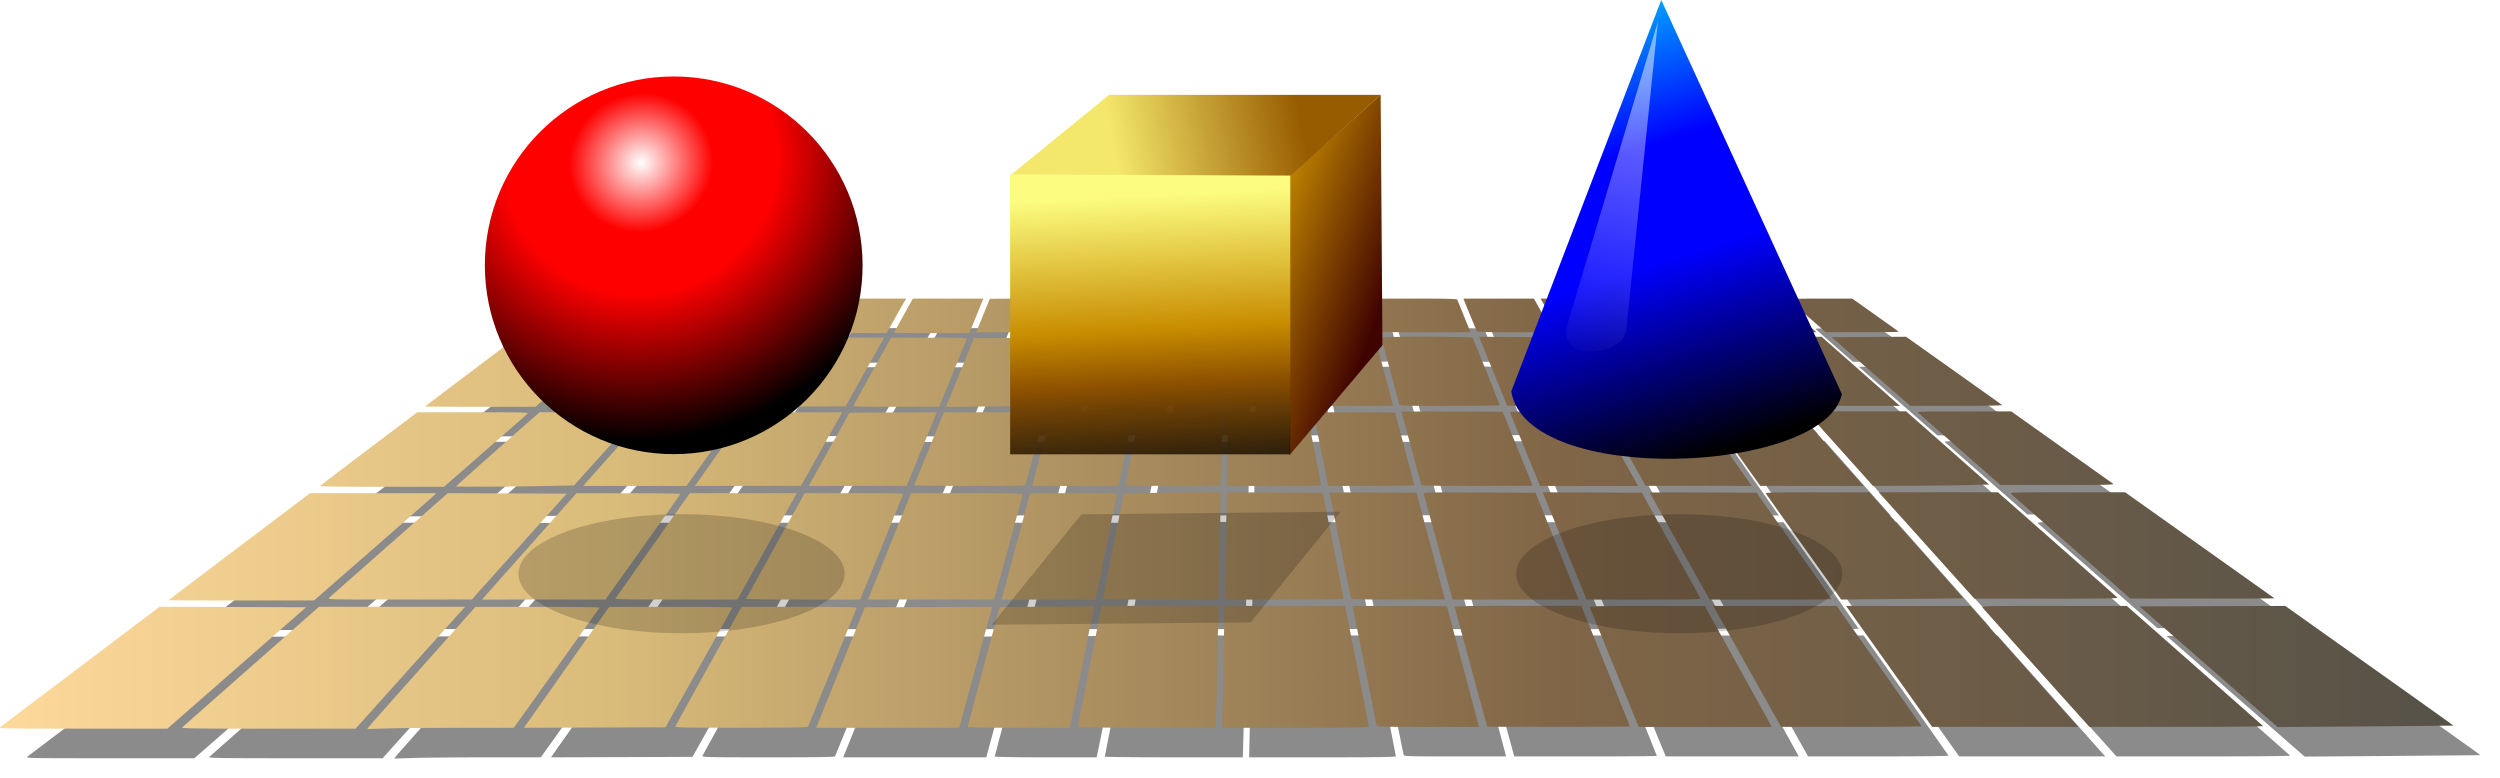 <svg xmlns="http://www.w3.org/2000/svg" xmlns:xlink="http://www.w3.org/1999/xlink" viewBox="0 0 1693.3 527.1"><defs><linearGradient id="d" y2="102.2" gradientUnits="userSpaceOnUse" x2="38.301" gradientTransform="translate(250.03 83.396)" y1="445.44" x1="147.31"><stop offset="0"/><stop offset=".374" stop-color="#00f"/><stop offset=".587" stop-color="#00f"/><stop offset="1" stop-color="#0ff"/></linearGradient><linearGradient id="a"><stop offset="0" stop-color="#fdd99b"/><stop offset=".25" stop-color="#d9bb7a"/><stop offset=".632" stop-color="#816647"/><stop offset="1" stop-color="#565248"/></linearGradient><linearGradient id="c" y2="868.21" xlink:href="#a" gradientUnits="userSpaceOnUse" x2="1177.7" y1="868.21" x1="-484.02"/><linearGradient id="k" y2="118.75" gradientUnits="userSpaceOnUse" x2="-398.26" gradientTransform="translate(783.24 158.39)" y1="311.86" x1="-388.4"><stop offset="0" stop-opacity=".832"/><stop offset=".337" stop-color="#8c5000"/><stop offset=".529" stop-color="#c88c00"/><stop offset="1" stop-color="#fcfc80"/></linearGradient><linearGradient id="j" y2="205.5" gradientUnits="userSpaceOnUse" x2="630.3" gradientTransform="translate(-364.07 57.847)" y1="282.2" x1="847.32"><stop offset="0" stop-color="#400400"/><stop offset=".391" stop-color="#c08400"/><stop offset="1" stop-color="#fcfc80"/></linearGradient><linearGradient id="f" y2="273.86" gradientUnits="userSpaceOnUse" x2="332.2" y1="473.97" x1="281.73"><stop offset="0" stop-color="#fff" stop-opacity="0"/><stop offset="1" stop-color="#fff"/></linearGradient><linearGradient id="l" y2="93.85" gradientUnits="userSpaceOnUse" x2="-487.15" gradientTransform="translate(784.29 158.53)" y1="68.865" x1="-361.02"><stop offset="0" stop-color="#985c00"/><stop offset="1" stop-color="#f4e86c"/></linearGradient><filter id="b" color-interpolation-filters="sRGB"><feGaussianBlur stdDeviation="5.549"/></filter><filter id="e" height="1.064" width="1.23" color-interpolation-filters="sRGB" y="-.032" x="-.115"><feGaussianBlur stdDeviation="2.979"/></filter><filter id="g" height="1.204" width="1.074" color-interpolation-filters="sRGB" y="-.102" x="-.037"><feGaussianBlur stdDeviation="3.427"/></filter><filter id="i" height="1.221" width="1.071" color-interpolation-filters="sRGB" y="-.11" x="-.036"><feGaussianBlur stdDeviation="3.518"/></filter><radialGradient id="h" gradientUnits="userSpaceOnUse" cy="371.58" cx="305.5" gradientTransform="matrix(.522 1.637 -1.433 .65 676.45 -384.75)" r="62.644"><stop offset="0" stop-color="#fff"/><stop offset=".25" stop-color="red"/><stop offset=".47" stop-color="red"/><stop offset="1"/></radialGradient></defs><g transform="translate(521.738 -346.3)" filter="url(#b)" fill="gray"><path d="M-503.135 858.734c.808-.625 25.391-19.197 54.63-41.27l53.161-40.132 49.632.158 49.632.157-46.989 41.112-46.989 41.112h-57.273c-55.806 0-57.236-.029-55.805-1.137zM-389.21 772.774c.141-.14 21.737-16.487 47.99-36.326l47.733-36.071 42.794-.013 42.794-.012-1.836 1.77c-1.01.974-19.648 17.326-41.419 36.34l-39.583 34.567h-49.365c-27.15 0-49.249-.115-49.108-.255zM-280.54 771.254c.668-.636 19.027-16.852 40.797-36.035l39.582-34.879 40.276.158 40.276.159-32.125 35.844-32.125 35.844-48.948.033c-47.906.032-48.922.008-47.733-1.124zM-286.62 695.394c.353-.353 15.306-11.715 33.228-25.248l32.586-24.605 37.857-.005c32.426-.004 37.727.119 36.955.855-.496.474-13.461 11.837-28.811 25.252l-27.909 24.392h-42.274c-29.342 0-42.077-.196-41.631-.642zM-194.63 695.774c0-.147 12.745-11.513 28.322-25.258l28.322-24.99 33.812.16 33.812.158-22.131 24.636-22.131 24.636-19.215.38c-23.754.469-60.789.638-60.789.277zM-133.32 641.314c.322-.286 12.286-10.818 26.587-23.405l26.001-22.885h27.788c15.283 0 27.696.223 27.583.496-.113.273-9.476 10.805-20.806 23.405l-20.601 22.909h-33.569c-18.463 0-33.305-.234-32.984-.52zM-215.52 641.584c.141-.137 14.067-10.672 30.947-23.41l30.69-23.16 33.175.16 33.175.159-26.587 23.25-26.587 23.252h-37.535c-20.644 0-37.419-.113-37.278-.25zM-134.81 580.574l15.007-11.375 31.082-.02c26.109-.016 30.937.114 30.18.811-.496.457-6.349 5.584-13.006 11.394l-12.104 10.564h-66.164l15.007-11.375zM-76.94 591.704c.141-.136 5.914-5.232 12.829-11.324l12.572-11.076 24.871-.455c13.679-.25 24.987-.339 25.128-.197.142.141-4.374 5.435-10.035 11.763l-10.292 11.506-27.665.015c-15.216.01-27.549-.096-27.408-.232zM-14.61 590.144c.834-.991 5.474-6.257 10.312-11.702l8.796-9.9h23.648c20.123 0 23.575.128 23.156.864-.27.476-3.957 5.736-8.191 11.69l-7.7 10.823-25.768.013-25.77.014 1.517-1.802zM41.08 591.124c.27-.452 3.957-5.715 8.191-11.695l7.7-10.873 26.708-.007 26.71-.007-.879 1.386c-.483.762-3.476 6.028-6.65 11.702l-5.773 10.317h-28.25c-23.386 0-28.165-.142-27.757-.822zM102.24 591.604c0-.192 2.84-5.458 6.313-11.702l6.313-11.352h47.75l-.817 2c-.45 1.102-2.59 6.368-4.757 11.703l-3.94 9.7h-25.43c-13.988 0-25.432-.157-25.432-.35zM74.62 641.224c.113-.337 5.887-10.864 12.831-23.394l12.626-22.781 25.78-.01c24.291-.01 25.758.051 25.396 1.067-.211.593-4.468 11.119-9.459 23.392l-9.074 22.314-29.153.013c-19.066.008-29.082-.2-28.948-.6zM5.64 641.334c.114-.28 7.502-10.815 16.419-23.41l16.211-22.9h57.116l-5.454 9.7c-3 5.336-8.875 15.799-13.055 23.252l-7.601 13.55-31.921.16c-17.557.087-31.828-.071-31.714-.352zM-59.64 640.764c.504-.593 9.85-11.125 20.771-23.405l19.855-22.327H6.812c14.204 0 25.826.145 25.826.323 0 .177-7.392 10.71-16.426 23.405L-.214 641.842h-30.171c-28.672 0-30.125-.054-29.255-1.078zM-86.23 670.474l22.222-24.944h30.49c25.364 0 30.407.14 29.997.828-.27.455-8.25 11.68-17.73 24.944l-17.237 24.117h-69.964l22.222-24.944zM-174.51 769.674c1.297-1.505 15.661-17.704 31.921-35.999l29.564-33.263 35.312-.032c20.544-.018 35.226.199 35.107.52-.113.303-11.569 16.509-25.458 36.013l-25.252 35.462-41.776.017-41.776.018 2.358-2.736zM-253.75 858.774c.502-.714 16.987-19.33 36.633-41.368l35.72-40.07h42.09c23.15 0 41.998.233 41.885.518-.113.285-13.211 18.716-29.107 40.958l-28.902 40.44h-35.153c-19.334.001-41.662.186-49.616.411l-14.463.41.913-1.3zM-380 859.004c.496-.48 21.525-19.049 46.731-41.266l45.829-40.394h98.996l-16.49 18.339a94370.164 94370.164 0 00-37.077 41.266l-20.587 22.927h-59.152c-51.032 0-59.028-.12-58.25-.872zM-145.56 855.014c1.634-2.338 14.612-20.756 28.84-40.929l25.868-36.677 41.728-.033c22.95-.018 41.722.175 41.715.429-.007.254-10.204 18.616-22.66 40.804l-22.647 40.342-47.908.158-47.908.157 2.971-4.251zM-86.47 771.644c.246-.423 11.658-16.637 25.359-36.031l24.912-35.261h72.46l-7.34 13.088a25708.972 25708.972 0 00-20.133 36.01l-12.793 22.922-41.456.021c-32.998.017-41.365-.136-41.01-.749zM-30.67 692.494c1.154-1.61 9.103-12.834 17.666-24.944l15.568-22.019h64.478l-5.805 10.317c-3.193 5.674-9.48 16.895-13.97 24.936l-8.165 14.619-35.935.009-35.935.009 2.097-2.926zM46.15 692.194c1.001-1.778 7.211-12.934 13.8-24.79l11.98-21.557 29.588-.16 29.588-.16-5.234 12.786c-2.879 7.033-7.469 18.26-10.2 24.95l-4.966 12.164H44.33l1.82-3.233zM1.94 771.894c.113-.287 9.074-16.496 19.914-36.021l19.709-35.499 33.479-.01c31.627-.01 33.457.05 33.084 1.067-.218.593-6.826 16.807-14.686 36.031l-14.29 34.953H40.442c-21.289 0-38.615-.234-38.503-.521zM-45.98 858.334c.195-.507 10.364-18.938 22.599-40.958l22.245-40.036h39.124c31.05 0 39.062.159 38.822.77-.166.423-7.574 18.508-16.462 40.188a33881.537 33881.537 0 00-16.459 40.188c-.236.606-9.863.77-45.261.77-39.675 0-44.92-.109-44.608-.922zM58.53 836.624c5.034-12.449 12.462-30.811 16.506-40.804l7.354-18.169 43.14-.158 43.142-.158-1.09 3.853c-.6 2.12-5.638 20.552-11.196 40.962l-10.105 37.11H49.375l9.153-22.636zM92.17 753.474a27199.97 27199.97 0 0014.568-36.027l6.891-17.087 38.013-.004c30.148-.003 37.956.155 37.738.766-.15.423-4.179 15.182-8.95 32.797s-9.093 33.482-9.604 35.26l-.928 3.234H84.494l7.676-18.939zM115.89 694.864c.113-.31 4.64-11.531 10.06-24.935l9.855-24.372 34.379-.009c32.458-.009 34.36.051 34.05 1.069-.181.593-3.12 11.333-6.53 23.867s-6.348 23.274-6.53 23.867c-.308 1.011-2.653 1.078-37.908 1.078-22.448 0-37.498-.227-37.375-.564zM138.25 639.594c.524-1.307 4.777-11.799 9.45-23.317l8.499-20.941 30.913-.16c17.002-.087 30.913.052 30.913.31 0 .681-12.172 45.183-12.42 45.403-.113.102-15.53.386-34.257.633l-34.051.447.952-2.375zM162.32 580.164c2.52-6.146 4.583-11.273 4.583-11.394 0-.121 13.184-.22 29.297-.22 27.616 0 29.28.061 28.97 1.077-.18.593-1.321 4.82-2.537 9.393s-2.494 9.216-2.842 10.317l-.631 2.002h-61.424l4.583-11.174zM152.06 858.674c0-.319 4.586-17.711 10.191-38.648a74455.326 74455.326 0 0010.782-40.302l.59-2.233 31.87-.283c17.53-.156 31.944-.233 32.033-.171.134.093-15.151 76.449-16.182 80.83l-.326 1.387h-34.479c-21.132 0-34.479-.225-34.479-.58zM226.59 858.814c0-.24 3.635-18.81 8.078-41.266l8.079-40.829h79.418l-.353 7.237c-.194 3.98-.498 16.799-.676 28.486-.177 11.687-.497 27-.71 34.029l-.385 12.78h-46.725c-25.7 0-46.725-.196-46.725-.437zM243.87 771.334c.022-.593 3.15-16.737 6.952-35.877l6.912-34.799 14.451-.38c7.948-.209 22.738-.416 32.867-.462l18.416-.082-.402 19.247c-.221 10.586-.58 26.938-.798 36.34l-.397 17.091h-39.02c-36.767 0-39.018-.062-38.98-1.078zM176.36 767.334c.764-2.795 5.103-19.006 9.642-36.025l8.254-30.944 29.477-.005 29.477-.005-.322 1.386c-.177.762-3.455 16.976-7.285 36.03l-6.963 34.646h-63.668l1.389-5.082zM196.01 694.034c.198-.762 3.194-11.987 6.658-24.944l6.298-23.559h27.597c15.178 0 27.597.094 27.597.21 0 .115-2.218 11.229-4.928 24.696-2.71 13.468-4.927 24.598-4.927 24.735 0 .136-13.197.248-29.328.248H195.65l.36-1.386zM258.91 694.654c.143-.423 2.383-11.648 4.978-24.944l4.72-24.175h55.938l-.346 20.479c-.19 11.263-.498 22.488-.684 24.944l-.338 4.465h-32.263c-25.54 0-32.21-.16-32.004-.77zM269.7 640.764c-.001-.254 1.995-10.648 4.437-23.097l4.438-22.635h46.93l-.19 11.24a1970.16 1970.16 0 01-.56 23.097l-.37 11.856h-27.342c-15.037 0-27.342-.208-27.343-.462zM211.56 635.834c.817-2.964 3.606-13.358 6.198-23.097l4.712-17.707h52.004l-4.673 23.097-4.672 23.097h-55.054l1.486-5.39zM223.53 591.184c.01-.085 1.356-5.143 2.993-11.24l2.975-11.086 25.031-.16c13.767-.09 25.031.072 25.031.357s-.97 5.324-2.156 11.198c-1.185 5.873-2.155 10.77-2.155 10.883 0 .112-11.641.203-25.868.203-14.228 0-25.86-.069-25.851-.154zM279.56 590.874c.005-.53 3.506-18.852 4.002-20.941l.328-1.386h41.858v22.788h-23.097c-12.703 0-23.095-.208-23.092-.462zM329.66 586.624c.22-2.592.398-7.723.398-11.404v-6.691l18.286.163 18.286.163 2 10.163c1.1 5.59 2.018 10.648 2.04 11.24.036 1.006-1.344 1.078-20.684 1.078h-20.723l.398-4.713zM372.97 580.404c-1.247-6.013-2.266-11.143-2.264-11.401.002-.258 11.281-.396 25.065-.308l25.061.16 2.941 10.779c1.618 5.928 2.951 10.986 2.964 11.24.012.254-11.57.462-25.738.462h-25.76l-2.268-10.932zM430.83 590.254c-.178-.593-1.456-5.235-2.839-10.317-1.383-5.081-2.66-9.724-2.838-10.317-.305-1.016 1.355-1.078 28.907-1.078 22.799 0 29.304.17 29.56.77.18.424 2.266 5.551 4.635 11.394l4.307 10.624h-30.704c-28.708 0-30.725-.07-31.028-1.078zM496.78 590.564l-3.516-8.469c-1.758-4.234-3.719-9.015-4.357-10.624l-1.16-2.925h47.788l4.524 8.16c2.488 4.489 5.34 9.616 6.335 11.394l1.811 3.234h-25.553c-19.862 0-25.624-.172-25.872-.77zM552.18 589.944c-.473-.762-2.868-4.989-5.322-9.393-2.454-4.403-5.007-8.907-5.672-10.009l-1.21-2.001h53.4l7.688 10.906c4.228 5.998 7.78 11.126 7.892 11.394.113.268-12.422.488-27.856.488h-28.061l-.86-1.386zM613.88 590.254c-.986-1.155-14.156-19.655-14.907-20.941-.356-.61 4.452-.77 23.204-.77h23.654l8.872 9.977c4.879 5.488 9.376 10.615 9.994 11.394l1.122 1.418h-25.51c-23.533 0-25.58-.084-26.43-1.078zM663.88 582.634c-4.234-4.759-8.76-9.875-10.056-11.37l-2.358-2.718 24.838.023 24.838.023 9.902 8.754c5.446 4.815 11.236 9.932 12.867 11.372l2.965 2.617-27.649-.024-27.649-.025-7.699-8.652zM720.88 580.494c-6.775-5.94-12.582-11.058-12.903-11.373-.36-.353 7.812-.572 21.289-.572h21.874l15.586 11.058c8.572 6.082 15.738 11.209 15.923 11.394.185.185-10.866.326-24.557.314l-24.893-.022-12.318-10.8zM763.88 617.974l-26.587-23.251 25.163-.16 25.163-.162 32.235 22.87c17.729 12.58 32.498 23.114 32.82 23.411.337.312-12.734.542-30.811.542h-31.396l-26.587-23.251zM695.68 617.964l-20.853-23.246 27.777-.16 27.777-.16 26.511 23.41 26.512 23.411-33.435-.005-33.435-.005-20.853-23.246zM633.98 618.654c-8.808-12.38-16.235-22.899-16.506-23.375-.42-.739 3.34-.86 25.56-.823l26.053.043 19.709 22.19c10.84 12.203 20.089 22.715 20.554 23.36.828 1.15.228 1.172-29.256 1.144l-30.101-.03-16.014-22.509zM568.08 618.314c-7.072-12.597-12.951-23.129-13.064-23.405-.113-.275 12.636-.484 28.332-.465l28.537.036 16.447 23.369 16.447 23.369h-63.84l-12.859-22.904zM512.48 629.054c-2.73-6.69-7.04-17.225-9.578-23.411l-4.614-11.247 25.886.16 25.886.161 10.448 18.785a17166.52 17166.52 0 0112.915 23.251l2.466 4.466h-58.444l-4.964-12.164zM444.39 640.144c-1.706-5.836-12.086-44.526-12.086-45.046 0-1.05 61.342-.966 61.781.085 3.705 8.87 18.288 45.188 18.288 45.546 0 .272-15.225.494-33.834.494-31.692 0-33.854-.068-34.149-1.078zM380.62 618.424c-2.499-12.542-4.434-22.9-4.3-23.019.132-.119 11.761-.351 25.841-.517l25.6-.3 3.886 14.543c2.138 7.998 4.937 18.493 6.222 23.32l2.335 8.776h-55.042l-4.543-22.803zM328.83 634.294c0-3.811.184-14.204.407-23.097l.405-16.168h42.16l4.382 22.335c2.41 12.284 4.382 22.678 4.382 23.097 0 .593-5.731.762-25.868.762H328.83l.001-6.93zM327.92 673.094c.193-12.28.493-23.505.668-24.944l.317-2.618h52.76l.337 1.386c.185.762 2.307 11.502 4.715 23.867 2.407 12.364 4.522 22.966 4.698 23.56.303 1.016-1.495 1.077-31.762 1.077H327.57l.35-22.327zM391.4 671.554c-2.61-13.127-4.887-24.352-5.06-24.944-.295-1.015 1.3-1.078 27.444-1.078 15.267 0 27.758.13 27.758.29 0 .158 2.91 11.167 6.468 24.463s6.467 24.391 6.467 24.655c0 .264-13.124.48-29.165.48h-29.165l-4.746-23.867zM459.16 694.344c-.614-2.02-13.306-48.939-13.306-49.189 0-.137 15.421-.177 34.27-.09l34.27.16 10.076 24.896c5.542 13.693 10.076 24.987 10.076 25.098 0 .111-16.888.202-37.529.202-35.207 0-37.549-.067-37.857-1.078zM529.68 670.944a15132.12 15132.12 0 01-10.334-25.252c-.238-.61 5.846-.77 29.18-.77h29.481l11.697 21.057 14.027 25.252 2.33 4.196H539.713l-10.033-24.482zM600.18 675.584c-6.098-10.898-12.423-22.255-14.057-25.239l-2.97-5.425 32.225.034 32.226.034 14.782 21.017c8.13 11.56 16.117 22.908 17.75 25.218l2.967 4.202-35.919-.014-35.919-.014-11.086-19.814zM670.88 670.164l-17.981-25.25 30.607.045 30.607.045 16.938 19.114a18654.593 18654.593 0 0022.369 25.208l5.432 6.093-34.996-.002-34.995-.002-17.981-25.25zM748.48 676.784a11361.61 11361.61 0 00-22.683-25.245l-5.99-6.621h67.81l28.116 24.79 28.115 24.79-15.625.375c-8.593.206-26.296.41-39.337.454l-23.713.08-16.694-18.625zM823.78 670.514c-15.188-13.323-27.924-24.533-28.301-24.91-.504-.504 7.799-.681 31.31-.669l31.997.018 33.875 24.068c18.631 13.238 34.422 24.455 35.09 24.927 1.044.738-4.24.853-37.571.824l-38.786-.034-27.615-24.224zM809.18 744.234a45440.208 45440.208 0 00-32.401-36.031l-7.636-8.469h80.716l39.917 35.174c21.955 19.346 40.323 35.56 40.819 36.031.77.732-6.204.857-47.874.857h-48.776l-24.765-27.562zM718.38 736.924c-13.889-19.503-25.474-35.85-25.745-36.327-.421-.742 4.621-.865 34.799-.85l35.292.018 31.863 35.818c17.525 19.7 31.798 35.868 31.72 35.93-.079.06-18.713.28-41.41.49l-41.266.38-25.252-35.459zM653.78 771.024c-1.322-2.095-39.804-70.806-39.804-71.071 0-.127 16.276-.159 36.169-.071l36.168.158 25.423 35.928c13.982 19.76 25.423 36.044 25.423 36.185 0 .142-18.563.257-41.252.257h-41.252l-.874-1.386zM559.88 744.844c-6.2-15.157-12.896-31.51-14.878-36.341l-3.605-8.782 33.575.16 33.575.158 19.703 35.415c10.836 19.478 19.844 35.761 20.018 36.185.25.612-7.67.77-38.399.767l-38.714-.003-11.274-27.56zM479.68 769.794c-1.51-5.66-18.502-67.97-18.813-68.987-.314-1.026 1.66-1.074 37.708-.924l38.039.159 5.326 13.242c2.93 7.283 9.504 23.566 14.611 36.185l9.285 22.943h-85.458l-.699-2.618zM411.65 771.644c-.266-.718-14.458-71.045-14.458-71.646 0-.15 13.228-.202 29.396-.114l29.396.16 7.258 27.1a19387.46 19387.46 0 019.661 36.185l2.404 9.084h-31.686c-24.786 0-31.748-.167-31.97-.77zM326.59 745.774c.222-14.651.58-31.006.793-36.344l.389-9.706 32.368.16 32.368.159 6.955 35.107c3.825 19.309 6.959 35.592 6.964 36.185.01 1.015-2.308 1.078-40.116 1.078h-40.126l.405-26.638zM324.73 840.934c.221-10.078.586-28.648.81-41.266l.408-22.943h81.588l.338 1.386c.691 2.832 15.81 79.756 15.81 80.437 0 .529-12.627.709-49.679.709h-49.678l.403-18.323zM428.99 857.564c-.174-.593-3.795-18.4-8.046-39.572s-7.874-39.118-8.051-39.88l-.323-1.386h32.04c17.621 0 32.038.115 32.038.256s4.694 17.81 10.43 39.264c5.737 21.455 10.617 39.77 10.845 40.703l.416 1.694h-34.516c-32.341 0-34.536-.068-34.833-1.078zM503.28 856.334c-.373-1.27-5.297-19.343-10.944-40.162-5.647-20.819-10.404-38.21-10.572-38.648-.248-.647 7.794-.797 42.778-.797h43.084l16.417 40.598c9.03 22.33 16.417 40.76 16.417 40.958 0 .199-21.713.36-48.252.36h-48.252l-.677-2.31zM605.68 856.634c-9.39-22.743-31.98-78.04-32.207-78.837-.29-1.018 1.843-1.077 38.721-1.068l39.028.01 19.709 35.506c10.84 19.528 21.046 37.954 22.68 40.948l2.97 5.443H606.507l-.827-2.002zM681.58 820.604a46605.566 46605.566 0 01-22.958-40.958l-1.626-2.926h83.576l28.633 40.462c15.748 22.254 28.725 40.685 28.838 40.958.113.273-21.245.496-47.462.496h-47.667l-21.333-38.033zM779.08 821.864a41059.326 41059.326 0 01-29.144-40.949l-2.968-4.197h84.254l31.126 34.953a74016.964 74016.964 0 0036.491 40.958l5.366 6.005-49.474-.009-49.474-.01-26.176-36.752zM876.08 818.864c-19.648-21.868-36.103-40.295-36.568-40.949-.833-1.172-.139-1.19 48.383-1.19h49.228l45.852 40.404c25.218 22.222 46.115 40.653 46.437 40.958.347.33-23.423.55-58.512.545l-59.097-.009-35.723-39.759zM899.48 736.664c-22.003-19.287-40.425-35.485-40.936-35.996-.83-.83 3.308-.93 38.231-.93h39.161l50.433 35.791c27.738 19.685 50.548 35.9 50.689 36.031.141.132-21.755.224-48.657.205l-48.914-.034-40.006-35.067zM992.48 817.894l-46.762-40.864 49.357-.158 49.357-.157 57.006 40.468c31.353 22.258 56.946 40.517 56.872 40.578-.074.06-26.894.309-59.601.553l-59.467.444-46.762-40.864z" opacity=".913"/></g><g transform="translate(484.014 -520.22)" fill="url(#c)"><path d="M-483.71 1012.6c.808-.625 25.391-19.197 54.63-41.27l53.161-40.132 49.632.158 49.632.157-46.989 41.112-46.989 41.112h-57.273c-55.806 0-57.236-.029-55.805-1.137zM-369.79 926.69c.141-.14 21.737-16.487 47.99-36.326l47.733-36.071 42.794-.013 42.794-.012-1.836 1.77c-1.01.974-19.648 17.326-41.419 36.34l-39.583 34.567h-49.365c-27.15 0-49.249-.115-49.108-.255zM-261.12 925.17c.668-.636 19.027-16.852 40.797-36.035l39.582-34.879 40.276.158 40.276.159-32.125 35.844-32.125 35.844-48.948.033c-47.906.032-48.922.008-47.733-1.124zM-267.2 849.31c.353-.353 15.306-11.715 33.228-25.248l32.586-24.605 37.857-.005c32.426-.004 37.727.119 36.955.855-.496.474-13.461 11.837-28.811 25.252l-27.909 24.392h-42.274c-29.342 0-42.077-.196-41.631-.642zM-175.21 849.68c0-.147 12.745-11.513 28.322-25.258l28.322-24.99 33.812.16 33.812.158-22.131 24.636-22.131 24.636-19.215.38c-23.754.469-60.789.638-60.789.277zM-113.9 795.23c.322-.286 12.286-10.818 26.587-23.405l26.001-22.885h27.788c15.283 0 27.696.223 27.583.496-.113.273-9.476 10.805-20.806 23.405l-20.601 22.909h-33.569c-18.463 0-33.305-.234-32.984-.52zM-196.1 795.5c.141-.137 14.067-10.672 30.947-23.41l30.69-23.16 33.175.16 33.175.159-26.587 23.25-26.587 23.252h-37.535c-20.644 0-37.419-.113-37.278-.25zM-115.39 734.49l15.007-11.375 31.082-.02c26.109-.016 30.937.114 30.18.811-.496.457-6.349 5.584-13.006 11.394l-12.104 10.564h-66.164l15.007-11.375zM-57.523 745.61c.141-.136 5.914-5.232 12.829-11.324l12.572-11.076 24.871-.455c13.679-.25 24.987-.339 25.128-.197.142.141-4.374 5.435-10.035 11.763L-2.45 745.827l-27.665.015c-15.216.01-27.549-.096-27.408-.232zM4.807 744.06c.834-.991 5.474-6.257 10.312-11.702l8.796-9.9h23.648c20.123 0 23.575.128 23.156.864-.27.476-3.957 5.736-8.191 11.689l-7.7 10.824-25.768.013-25.77.014 1.517-1.802zM60.496 745.04c.27-.452 3.957-5.715 8.191-11.695l7.7-10.873 26.708-.007 26.71-.007-.879 1.386c-.483.762-3.476 6.028-6.65 11.702l-5.773 10.317h-28.25c-23.386 0-28.165-.142-27.757-.822zM121.66 745.51c0-.192 2.84-5.458 6.313-11.702l6.313-11.352h47.75l-.817 2c-.45 1.102-2.59 6.368-4.757 11.703l-3.94 9.7h-25.43c-13.988 0-25.432-.157-25.432-.35zM94.042 795.14c.113-.337 5.887-10.864 12.831-23.394l12.626-22.781 25.78-.01c24.291-.01 25.758.051 25.396 1.067-.211.593-4.468 11.119-9.459 23.392l-9.074 22.314-29.153.013c-19.066.008-29.082-.2-28.948-.6zM25.058 795.25c.114-.28 7.502-10.815 16.419-23.41l16.211-22.9h57.116l-5.454 9.7c-3 5.336-8.875 15.799-13.055 23.252l-7.601 13.55-31.921.16c-17.557.087-31.828-.071-31.714-.352zM-40.22 794.67c.504-.593 9.85-11.125 20.771-23.405L.406 748.938h25.826c14.204 0 25.826.145 25.826.323 0 .177-7.392 10.71-16.426 23.405l-16.426 23.082h-30.171c-28.672 0-30.125-.054-29.255-1.078zM-66.806 824.39l22.222-24.944h30.49c25.364 0 30.407.14 29.997.828-.27.455-8.25 11.68-17.73 24.944l-17.237 24.117h-69.964l22.222-24.944zM-155.09 923.59c1.297-1.505 15.661-17.704 31.921-35.999l29.564-33.263 35.312-.032c20.544-.018 35.226.199 35.107.52-.113.303-11.569 16.509-25.458 36.013l-25.252 35.462-41.776.017-41.776.018 2.358-2.736zM-234.33 1012.7c.502-.714 16.987-19.33 36.633-41.369l35.72-40.07h42.09c23.15 0 41.998.233 41.885.518-.113.285-13.211 18.716-29.107 40.958l-28.902 40.44h-35.153c-19.334.001-41.662.186-49.616.411l-14.463.41.913-1.3zM-360.58 1012.9c.496-.48 21.525-19.049 46.731-41.266l45.829-40.394h98.996l-16.49 18.339a94370.164 94370.164 0 00-37.077 41.266l-20.587 22.927h-59.152c-51.032 0-59.028-.12-58.25-.872zM-126.14 1008.9c1.634-2.338 14.612-20.756 28.84-40.929l25.868-36.677 41.728-.033c22.95-.018 41.722.175 41.715.429-.007.254-10.204 18.616-22.66 40.804l-22.647 40.342-47.908.158-47.908.157 2.971-4.251zM-67.054 925.55c.246-.423 11.658-16.637 25.359-36.031l24.912-35.261h72.46l-7.34 13.088a25708.972 25708.972 0 00-20.133 36.01L15.41 926.278l-41.456.021c-32.998.017-41.365-.136-41.01-.749zM-11.247 846.41c1.154-1.61 9.103-12.834 17.666-24.944l15.568-22.019h64.478l-5.805 10.317c-3.193 5.674-9.48 16.895-13.97 24.936l-8.165 14.619-35.935.009-35.935.009 2.097-2.926zM65.569 846.1c1.001-1.778 7.211-12.934 13.8-24.79l11.98-21.557 29.588-.16 29.588-.16-5.234 12.786c-2.879 7.033-7.469 18.26-10.2 24.95l-4.966 12.164H63.749l1.82-3.233zM21.365 925.8c.113-.287 9.074-16.496 19.914-36.021l19.709-35.499 33.479-.01c31.627-.01 33.457.05 33.084 1.067-.218.593-6.826 16.807-14.686 36.031l-14.29 34.953H59.867c-21.289 0-38.615-.234-38.503-.521zM-26.557 1012.2c.195-.507 10.364-18.938 22.599-40.958l22.245-40.036h39.124c31.05 0 39.062.159 38.822.77-.166.423-7.574 18.508-16.462 40.188a33881.537 33881.537 0 00-16.459 40.188c-.236.606-9.863.77-45.261.77-39.675 0-44.92-.109-44.608-.922zM77.947 990.53c5.034-12.449 12.462-30.811 16.506-40.804l7.354-18.169 43.14-.158 43.142-.158-1.09 3.853c-.6 2.12-5.638 20.552-11.196 40.962l-10.105 37.11H68.792l9.153-22.636zM111.59 907.38a27199.97 27199.97 0 0014.568-36.027l6.891-17.087 38.013-.004c30.148-.003 37.956.155 37.738.766-.15.423-4.179 15.182-8.95 32.797s-9.093 33.482-9.604 35.26l-.928 3.234h-85.404l7.676-18.939zM135.31 848.77c.113-.31 4.64-11.531 10.06-24.935l9.855-24.372 34.379-.009c32.458-.009 34.36.051 34.05 1.069-.181.593-3.12 11.333-6.53 23.867s-6.348 23.274-6.53 23.867c-.308 1.011-2.653 1.078-37.908 1.078-22.448 0-37.498-.227-37.375-.564zM157.67 793.51c.524-1.307 4.777-11.799 9.45-23.317l8.499-20.941 30.913-.16c17.002-.087 30.913.052 30.913.31 0 .681-12.172 45.183-12.42 45.403-.113.102-15.53.386-34.257.633l-34.051.447.952-2.375zM181.74 734.07c2.52-6.146 4.583-11.273 4.583-11.394 0-.121 13.184-.22 29.297-.22 27.616 0 29.28.061 28.97 1.077-.18.593-1.321 4.82-2.537 9.393s-2.494 9.216-2.842 10.317l-.631 2.002h-61.424l4.583-11.174zM171.48 1012.6c0-.319 4.586-17.711 10.191-38.648a74455.326 74455.326 0 0010.782-40.302l.59-2.233 31.87-.283c17.53-.156 31.944-.233 32.033-.171.134.093-15.151 76.449-16.182 80.832l-.326 1.386h-34.479c-21.132 0-34.479-.225-34.479-.58zM246.01 1012.7c0-.24 3.635-18.81 8.078-41.266l8.079-40.829h79.418l-.353 7.237c-.194 3.98-.498 16.799-.676 28.486-.177 11.687-.497 27-.71 34.029l-.385 12.78h-46.725c-25.7 0-46.725-.196-46.725-.437zM263.29 925.25c.022-.593 3.15-16.737 6.952-35.877l6.912-34.799 14.451-.38c7.948-.209 22.738-.416 32.867-.462l18.416-.082-.402 19.247c-.221 10.586-.58 26.938-.798 36.34l-.397 17.091h-39.02c-36.767 0-39.018-.062-38.98-1.078zM195.78 921.24c.764-2.795 5.103-19.006 9.642-36.025l8.254-30.944 29.477-.005 29.477-.005-.322 1.386c-.177.762-3.455 16.976-7.285 36.03l-6.963 34.646h-63.668l1.389-5.081zM215.43 847.95c.198-.762 3.194-11.987 6.658-24.944l6.298-23.559h27.597c15.178 0 27.597.094 27.597.21 0 .115-2.217 11.229-4.927 24.696-2.71 13.468-4.928 24.598-4.928 24.735 0 .136-13.197.248-29.328.248H215.07l.36-1.386zM278.33 848.57c.143-.423 2.383-11.648 4.978-24.944l4.72-24.175h55.938l-.346 20.479c-.19 11.263-.498 22.488-.684 24.944l-.338 4.465h-32.263c-25.54 0-32.21-.16-32.004-.77zM289.12 794.67c-.001-.254 1.995-10.648 4.437-23.097l4.438-22.635h46.93l-.19 11.24a1970.16 1970.16 0 01-.56 23.097l-.37 11.856h-27.342c-15.037 0-27.342-.208-27.343-.462zM230.98 789.75c.817-2.964 3.606-13.358 6.198-23.097l4.712-17.707h52.004l-4.673 23.097-4.672 23.097h-55.054l1.486-5.39zM242.95 745.09c.01-.085 1.356-5.143 2.993-11.24l2.975-11.086 25.031-.16c13.767-.09 25.031.072 25.031.357s-.97 5.324-2.156 11.198c-1.185 5.873-2.155 10.77-2.155 10.883 0 .112-11.641.203-25.868.203-14.228 0-25.86-.069-25.851-.154zM298.98 744.78c.005-.53 3.506-18.852 4.002-20.941l.328-1.386h41.858v22.788h-23.097c-12.703 0-23.095-.208-23.092-.462zM349.08 740.53c.22-2.592.398-7.723.398-11.404v-6.691l18.286.163 18.286.163 2 10.163c1.1 5.59 2.018 10.648 2.04 11.24.036 1.006-1.344 1.078-20.684 1.078h-20.723l.398-4.713zM392.39 734.31c-1.247-6.013-2.266-11.143-2.264-11.401.002-.258 11.281-.396 25.065-.308l25.061.16 2.941 10.779c1.618 5.928 2.951 10.986 2.964 11.24.012.254-11.57.462-25.738.462h-25.76l-2.268-10.932zM450.25 744.17c-.178-.593-1.456-5.235-2.838-10.317-1.383-5.081-2.66-9.724-2.839-10.317-.305-1.016 1.355-1.078 28.907-1.078 22.799 0 29.304.17 29.56.77.18.424 2.266 5.551 4.635 11.394l4.307 10.624h-30.704c-28.708 0-30.725-.07-31.028-1.078zM516.21 744.48l-3.516-8.469c-1.758-4.234-3.718-9.015-4.357-10.624l-1.16-2.925h47.788l4.524 8.16c2.488 4.489 5.34 9.616 6.335 11.394l1.811 3.234h-25.553c-19.862 0-25.624-.172-25.872-.77zM571.61 743.86c-.473-.762-2.868-4.989-5.322-9.393-2.454-4.403-5.007-8.907-5.672-10.009l-1.21-2.001h53.4l7.688 10.906c4.228 5.998 7.78 11.126 7.892 11.394.113.268-12.422.488-27.856.488h-28.061l-.86-1.386zM633.3 744.17c-.986-1.155-14.156-19.655-14.907-20.941-.357-.61 4.452-.77 23.204-.77h23.654l8.872 9.977c4.879 5.488 9.376 10.615 9.994 11.394l1.122 1.418h-25.51c-23.533 0-25.58-.084-26.43-1.078zM683.31 736.54c-4.234-4.759-8.76-9.875-10.056-11.37l-2.358-2.718 24.838.023 24.838.022 9.902 8.755c5.446 4.815 11.236 9.932 12.867 11.372l2.965 2.617-27.649-.024-27.649-.025-7.699-8.652zM740.28 734.4c-6.775-5.94-12.582-11.058-12.903-11.373-.36-.353 7.812-.572 21.289-.572h21.874l15.586 11.058c8.572 6.082 15.738 11.209 15.923 11.394.185.185-10.866.326-24.557.314l-24.893-.022-12.318-10.8zM783.26 771.88l-26.587-23.251 25.163-.16 25.163-.162 32.235 22.87c17.729 12.58 32.498 23.114 32.82 23.411.337.312-12.734.542-30.811.542h-31.396l-26.587-23.251zM715.11 771.88l-20.853-23.246 27.777-.16 27.777-.16 26.511 23.41 26.512 23.411-33.435-.004-33.435-.005-20.853-23.246zM653.43 772.57c-8.808-12.38-16.235-22.899-16.506-23.375-.42-.739 3.34-.86 25.56-.823l26.053.043 19.709 22.19c10.84 12.203 20.089 22.715 20.554 23.36.828 1.15.228 1.172-29.256 1.144l-30.101-.03-16.014-22.509zM587.46 772.23c-7.072-12.597-12.951-23.129-13.064-23.405-.113-.275 12.636-.484 28.332-.465l28.537.036 16.447 23.369 16.447 23.369h-63.84L587.46 772.23zM531.91 782.97c-2.73-6.69-7.04-17.225-9.578-23.411l-4.614-11.247 25.886.16 25.886.161 10.448 18.785a17166.52 17166.52 0 0112.915 23.251l2.466 4.466h-58.444l-4.964-12.164zM463.81 794.06c-1.706-5.836-12.086-44.526-12.086-45.046 0-1.05 61.342-.966 61.781.085 3.705 8.87 18.288 45.188 18.288 45.546 0 .272-15.225.494-33.834.494-31.692 0-33.854-.068-34.149-1.078zM400.04 772.33c-2.499-12.542-4.434-22.9-4.3-23.019.132-.119 11.761-.351 25.841-.517l25.6-.3 3.886 14.543c2.138 7.998 4.937 18.493 6.222 23.32l2.335 8.776h-55.042l-4.543-22.803zM348.25 788.21c0-3.811.184-14.204.407-23.097l.405-16.168h42.16l4.382 22.335c2.41 12.284 4.382 22.678 4.382 23.097 0 .593-5.731.762-25.868.762H348.25l.001-6.93zM347.34 827.01c.193-12.28.493-23.505.668-24.944l.317-2.618h52.76l.337 1.386c.185.762 2.307 11.502 4.715 23.867 2.407 12.364 4.522 22.966 4.698 23.56.303 1.016-1.495 1.077-31.762 1.077H346.99l.35-22.327zM410.82 825.47c-2.61-13.127-4.887-24.352-5.06-24.944-.295-1.015 1.3-1.078 27.444-1.078 15.267 0 27.758.13 27.758.29 0 .158 2.91 11.167 6.468 24.463s6.467 24.391 6.467 24.655c0 .264-13.124.48-29.165.48h-29.165l-4.746-23.867zM478.58 848.26c-.614-2.02-13.306-48.939-13.306-49.189 0-.137 15.421-.177 34.27-.09l34.27.16 10.076 24.896c5.542 13.693 10.076 24.987 10.076 25.098 0 .111-16.888.202-37.529.202-35.207 0-37.549-.067-37.857-1.078zM549.07 824.85a15132.12 15132.12 0 01-10.334-25.252c-.238-.61 5.846-.77 29.18-.77h29.481l11.697 21.057 14.027 25.252 2.33 4.196H559.103l-10.033-24.482zM619.56 829.49c-6.098-10.898-12.423-22.255-14.057-25.239l-2.97-5.425 32.225.034 32.226.034 14.782 21.017c8.13 11.56 16.117 22.908 17.75 25.218l2.967 4.202-35.919-.014-35.919-.014-11.086-19.814zM690.27 824.08l-17.981-25.25 30.607.045 30.607.045 16.938 19.114a18654.593 18654.593 0 0022.369 25.208l5.432 6.093-34.996-.002-34.995-.002-17.981-25.25zM767.93 830.7a11361.61 11361.61 0 00-22.683-25.245l-5.99-6.621h67.81l28.116 24.79 28.115 24.79-15.625.375c-8.593.206-26.296.41-39.337.454l-23.713.08-16.694-18.625zM843.24 824.43c-15.188-13.323-27.924-24.533-28.301-24.91-.504-.504 7.799-.681 31.31-.669l31.997.018 33.875 24.068c18.631 13.238 34.422 24.455 35.09 24.927 1.044.737-4.24.853-37.571.824l-38.786-.034-27.615-24.224zM828.56 898.15a45440.208 45440.208 0 00-32.401-36.031l-7.636-8.469h80.716l39.917 35.174c21.955 19.346 40.323 35.56 40.819 36.031.77.732-6.204.857-47.874.857h-48.776L828.56 898.15zM737.81 890.84c-13.889-19.503-25.474-35.85-25.745-36.327-.421-.742 4.621-.865 34.799-.85l35.292.018 31.863 35.818c17.525 19.7 31.798 35.868 31.72 35.93-.079.06-18.713.28-41.41.49l-41.266.38-25.252-35.459zM673.22 924.94c-1.322-2.095-39.804-70.806-39.804-71.071 0-.127 16.276-.159 36.169-.071l36.168.158 25.423 35.928c13.982 19.76 25.423 36.044 25.423 36.185 0 .142-18.563.257-41.252.257h-41.252l-.874-1.386zM579.34 898.76c-6.2-15.157-12.896-31.51-14.878-36.341l-3.605-8.782 33.575.16 33.575.158 19.703 35.415c10.836 19.478 19.844 35.761 20.018 36.185.25.612-7.67.77-38.399.767l-38.714-.003-11.274-27.56zM499.11 923.71c-1.51-5.66-18.502-67.97-18.813-68.987-.314-1.026 1.66-1.074 37.708-.924l38.039.159 5.326 13.242c2.93 7.283 9.504 23.566 14.611 36.185l9.285 22.943h-85.458l-.699-2.618zM431.07 925.55c-.266-.718-14.458-71.045-14.458-71.646 0-.15 13.228-.202 29.396-.114l29.396.16 7.258 27.1a19387.46 19387.46 0 019.661 36.185l2.404 9.084h-31.686c-24.786 0-31.748-.167-31.97-.77zM346.01 899.69c.222-14.651.58-31.006.793-36.344l.389-9.706 32.368.16 32.368.159 6.955 35.107c3.825 19.309 6.959 35.592 6.964 36.185.01 1.015-2.308 1.078-40.116 1.078h-40.126l.405-26.638zM344.15 994.84c.221-10.078.586-28.648.81-41.266l.408-22.943h81.588l.338 1.386c.691 2.832 15.81 79.756 15.81 80.437 0 .529-12.627.709-49.679.709h-49.678l.403-18.323zM448.41 1011.5c-.174-.593-3.795-18.4-8.046-39.572s-7.874-39.118-8.051-39.88l-.323-1.386h32.04c17.621 0 32.038.115 32.038.256s4.694 17.81 10.43 39.264c5.737 21.455 10.617 39.77 10.845 40.702l.416 1.694h-34.516c-32.341 0-34.536-.068-34.833-1.078zM522.69 1010.2c-.373-1.27-5.297-19.343-10.944-40.162-5.647-20.819-10.404-38.21-10.572-38.648-.248-.647 7.794-.797 42.778-.797h43.084l16.417 40.598c9.03 22.33 16.417 40.76 16.417 40.958 0 .198-21.713.36-48.252.36h-48.252l-.677-2.31zM625.14 1010.6c-9.39-22.743-31.98-78.04-32.207-78.837-.29-1.018 1.843-1.077 38.721-1.068l39.028.01 19.709 35.506c10.84 19.528 21.046 37.954 22.68 40.948l2.97 5.443H625.967l-.827-2.002zM701.01 974.52a46605.566 46605.566 0 01-22.958-40.958l-1.626-2.926h83.576l28.633 40.462c15.748 22.254 28.725 40.686 28.838 40.958.113.273-21.245.496-47.462.496h-47.667l-21.333-38.033zM798.48 975.78a41059.326 41059.326 0 01-29.144-40.949l-2.968-4.197h84.254l31.126 34.953a74016.964 74016.964 0 0036.491 40.958l5.366 6.005-49.474-.01-49.474-.01-26.176-36.752zM895.48 972.77c-19.648-21.868-36.103-40.295-36.568-40.949-.833-1.172-.139-1.19 48.383-1.19h49.228l45.851 40.404c25.218 22.222 46.115 40.653 46.437 40.958.347.33-23.423.55-58.512.545l-59.097-.01-35.723-39.759zM918.91 890.57c-22.003-19.287-40.425-35.485-40.936-35.996-.83-.83 3.308-.93 38.231-.93h39.161l50.433 35.791c27.738 19.685 50.548 35.9 50.689 36.031.141.132-21.755.224-48.657.205l-48.914-.034-40.006-35.067zM1011.9 971.81l-46.762-40.864 49.357-.158 49.357-.157 57.006 40.468c31.353 22.258 56.946 40.517 56.872 40.578-.074.06-26.894.309-59.601.553l-59.467.444-46.762-40.864z"/></g><path d="M240.03 493.3l101.59-265.08 122.34 266.93c-11.7 54.339-213.72 63.028-223.93-1.852z" fill="url(#d)" transform="translate(783.588 -228.221)"/><path d="M339.38 242.66l-61.462 205.77c-7.573 25.353 38.142 21.612 40.084 2.672z" opacity=".7" filter="url(#e)" fill="url(#f)" transform="translate(783.588 -228.221)"/><path d="M147.8 631.35c0 22.263-49.463 40.31-110.48 40.31-61.016 0-110.48-18.047-110.48-40.31s49.463-40.31 110.48-40.31c61.016 0 110.48 18.047 110.48 40.31z" transform="translate(1100.098 -242.761)" opacity=".435" filter="url(#g)"/><g><path d="M376.91 397.5c0 41.284-28.046 74.751-62.644 74.751-34.597 0-62.644-33.467-62.644-74.751s28.046-74.751 62.644-74.751c34.597 0 62.644 33.467 62.644 74.751z" transform="matrix(2.042 0 0 1.711 -185.412 -500.424)" fill="url(#h)"/><path d="M147.8 631.35c0 22.263-49.463 40.31-110.48 40.31-61.016 0-110.48-18.047-110.48-40.31s49.463-40.31 110.48-40.31c61.016 0 110.48 18.047 110.48 40.31z" transform="translate(424.3 -242.761)" opacity=".431" filter="url(#g)"/></g><g><path d="M-889.24 588.16l175.22-4.168 59.826-75.81-175.48 4.3z" transform="rotate(.836 11200.264 107490.23)" opacity=".43" filter="url(#i)"/><path d="M416.13 267.1l61.599-55.026 1.21 169.57-63.052 74.591z" fill="url(#j)" transform="translate(457.417 -147.822)"/><path fill="url(#k)" d="M226.77 265.8h189.75v189.75H226.77z" transform="translate(457.417 -147.822)"/><path d="M227.64 265.99l66.151-53.937 183.96.045-60.762 54.651z" fill="url(#l)" transform="translate(457.417 -147.822)"/></g></svg>